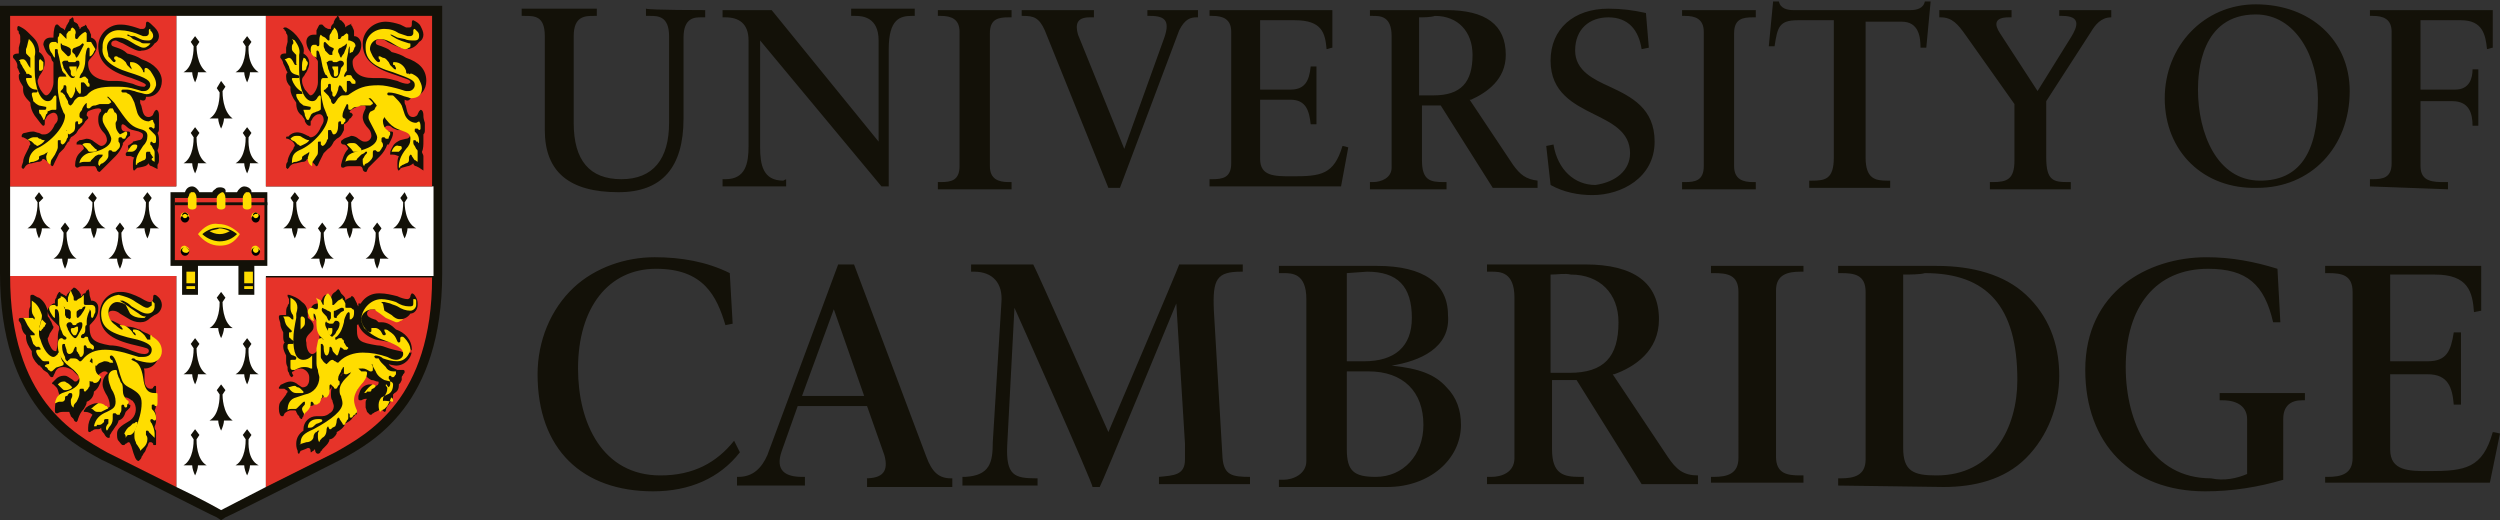 <?xml version="1.0" encoding="UTF-8"?> <svg xmlns="http://www.w3.org/2000/svg" version="1.1" id="Layer_1" x="0" y="0" viewBox="0 0 173 36" xml:space="preserve"><rect x="0" y="0" width="173" height="36" fill="#333333" stroke="none"/><style>.st0,.st1{fill:none;stroke:#fd0;stroke-width:7.324043e-02;stroke-miterlimit:10}.st1{stroke:#000}.st2{fill:#131108}.st4{fill:#e63329}.st5{fill:#fd0}</style><g id="Layer_1_copy"><path class="st0" d="M29.2 19.8c0 1.5-.3 2.9-.7 4.3-.4 1.2-.9 2.3-1.6 3.3-1.3 1.7-2.9 2.6-4 3.2-.1.1-.7.4-3.7 1.9V19.8h10M11.5 19.8v12.6c-3-1.5-3.6-1.8-3.7-1.9-1.1-.6-2.7-1.4-4-3.2-.7-1-1.3-2.1-1.6-3.3-.4-1.4-.7-2.9-.7-4.3h10"></path><path class="st1" d="M29.2 1.8h-10v10.3h10.1V1.8zM11.5 1.8H1.4v10.3h10.1V1.8z"></path><path class="st2" d="M15.3 36l-.3-.2c-.5-.2-7.5-3.8-8-4-2.2-1.2-7-3.8-7-12.9V.4h30.6v18.5c0 9.1-4.8 11.7-7 12.9-.4.2-7.5 3.8-8 4l-.3.2z"></path><path d="M18.4 12.9V1.1h-6.2v11.8H.7v6.2h11.5v14.6c1.7.8 3.1 1.6 3.1 1.6l3.1-1.6V19.1H30v-6.2H18.4z" fill="#fff"></path><path class="st4" d="M.7 1.1h11.5v11.8H.7zM18.4 1.1h11.5v11.8H18.4zM12.2 19.1H.7c0 8.5 4.4 10.9 6.7 12.2l4.8 2.4V19.1zM18.4 19.1v14.6l4.8-2.4c2.3-1.3 6.7-3.7 6.7-12.1H18.4z"></path><path class="st2" d="M22.4 16.1l.2-.3-.3-.4-.3.4.2.3c0 .2 0 1.4-.7 1.8h.6c0 .2.1.5.2.7.1-.2.2-.5.2-.7h.6c-.7-.4-.7-1.7-.7-1.8zM24.3 14l.2-.3-.3-.4-.3.4.2.3c0 .2 0 1.4-.7 1.8h.6c0 .2.1.5.2.7.1-.2.2-.5.2-.7h.6c-.7-.4-.7-1.7-.7-1.8zM26.2 16.1l.2-.3-.3-.4-.3.4.2.3c0 .2 0 1.4-.7 1.8h.6c0 .2.1.5.2.7.1-.2.2-.5.2-.7h.6c-.7-.4-.7-1.7-.7-1.8zM28 14l.2-.3-.2-.4-.3.4.2.3c0 .2 0 1.4-.7 1.8h.6c0 .2.1.5.2.7.1-.2.2-.5.2-.7h.6c-.8-.4-.8-1.7-.8-1.8zM20.5 14l.2-.3-.3-.4-.3.4.2.3c0 .2 0 1.4-.7 1.8h.6c0 .2.1.5.2.7.1-.2.2-.5.2-.7h.6c-.7-.4-.7-1.7-.7-1.8zM4.6 16.1l.2-.3-.3-.4-.3.4.2.3c0 .2 0 1.4-.7 1.8h.6c0 .2.1.5.2.7.1-.2.2-.5.2-.7h.6c-.7-.4-.7-1.7-.7-1.8zM6.5 14l.2-.3-.3-.4-.3.4.3.3c0 .2 0 1.4-.7 1.8h.6c0 .2.1.5.2.7.1-.2.2-.5.2-.7h.6c-.8-.4-.8-1.7-.8-1.8zM8.4 16.1l.2-.3-.3-.4-.3.4.2.3c0 .2 0 1.4-.7 1.8h.6c0 .2.1.5.2.7.1-.2.2-.5.2-.7h.6c-.7-.4-.7-1.7-.7-1.8zM10.3 14l.2-.3-.3-.4-.3.4.2.3c0 .2 0 1.4-.7 1.8h.6c0 .2.1.5.2.7.1-.2.2-.5.2-.7h.6c-.8-.4-.7-1.7-.7-1.8zM2.7 14l.3-.3-.3-.4-.3.4.2.3c0 .2 0 1.4-.7 1.8h.6c0 .2.1.5.2.7.1-.2.2-.5.2-.7h.6c-.8-.4-.8-1.7-.8-1.8zM15.4 20.9l.2-.3-.3-.4-.3.4.2.3c0 .2 0 1.4-.7 1.8h.6c0 .2.1.5.2.7.1-.2.2-.5.2-.7h.6c-.7-.4-.7-1.7-.7-1.8zM15.4 27.3l.2-.3-.3-.4-.3.4.2.3c0 .2 0 1.4-.7 1.8h.6c0 .2.1.5.2.7.1-.2.2-.5.2-.7h.6c-.7-.5-.7-1.7-.7-1.8zM17.2 24.1l.2-.3-.3-.4-.3.4.2.3c0 .2 0 1.4-.7 1.8h.6c0 .2.1.5.2.7.1-.2.2-.5.2-.7h.6c-.8-.4-.7-1.7-.7-1.8zM13.6 24.1l.2-.3-.3-.4-.3.4.2.3c0 .2 0 1.4-.7 1.8h.6c0 .2.1.5.2.7.1-.2.2-.5.2-.7h.6c-.7-.4-.7-1.7-.7-1.8zM17.2 30.4l.2-.3-.3-.4-.3.4.2.3c0 .2 0 1.4-.7 1.8h.6c0 .2.1.5.2.7.1-.2.2-.5.2-.7h.6c-.8-.4-.7-1.6-.7-1.8zM13.6 30.4l.2-.3-.3-.4-.3.4.2.3c0 .2 0 1.4-.7 1.8h.6c0 .2.1.5.2.7.1-.2.2-.5.2-.7h.6c-.7-.4-.7-1.6-.7-1.8zM15.4 6.3l.2-.3-.3-.4-.3.5.2.3c0 .2 0 1.4-.7 1.8h.6c0 .2.1.5.2.7.1-.2.2-.5.2-.7h.6c-.7-.5-.7-1.7-.7-1.9zM17.2 3.2l.2-.3-.3-.4-.3.4.2.3c0 .2 0 1.4-.7 1.8h.6c0 .2.1.5.2.7.1-.2.2-.5.2-.7h.6c-.8-.5-.7-1.7-.7-1.8zM13.6 3.2l.2-.3-.3-.4-.3.4.2.3c0 .2 0 1.4-.7 1.8h.6c0 .2.1.5.2.7.1-.2.2-.5.2-.7h.6c-.7-.5-.7-1.7-.7-1.8zM17.2 9.5l.2-.3-.3-.4-.3.4.2.3c0 .2 0 1.4-.7 1.8h.6c0 .2.1.5.2.7.1-.2.2-.5.2-.7h.6c-.8-.4-.7-1.6-.7-1.8zM13.6 9.5l.2-.3-.3-.4-.3.4.2.3c0 .2 0 1.4-.7 1.8h.6c0 .2.1.5.2.7.1-.2.2-.5.2-.7h.6c-.7-.4-.7-1.6-.7-1.8zM9.7 6.9v.2c0 .1.1.2.1.3.1.5.2.7.5.7.1 0 .3-.1.3-.2l.1-.2.1-.1c.1 0 .2.1.2.4v.9c0 .1 0 .2-.1.3.1.2.1.4.1.6 0 .2 0 .4-.1.6 0 .1.1.2.1.4v.3c0 .2-.1.3-.1.3V11.7l-.2-.1-.2-.1c-.1 0-.2-.1-.2-.2-.2.2-.2.2-.7.3-.1 0-.1 0-.2.1l-.1.1c-.1 0-.1-.1-.1-.4 0-.2 0-.4.1-.5-.1 0-.2-.1-.3-.1h-.2s-.1 0-.1-.1 0-.1.1-.2l.1-.2c-.1-.2 0-.3.1-.3.1-.1.2-.1.2-.2l.4-.1c.2 0 .3-.2.3-.3 0-.2-.1-.2-.3-.3L9.2 9c-.1 0-.3-.1-.4-.2-.2-.2-.3-.2-.3-.2-.1 0-.1.1-.1.2 0 .2.1.3.3.3h.2s.1 0 .1.1v.2c-.2.1-.3.3-.5.5v.1c-.1.3-.3.6-.5.8l-.1.1-.1.1-.2.2-.2.2-.2.2-.2.2-.1.1c-.1 0-.2-.1-.2-.2-.1-.2-.1-.2-.2-.2H5.9c-.2 0-.4 0-.5.1h-.1l-.1-.1v-.1c0-.3.1-.6.3-.8l.3-.3c0-.2-.1-.3-.3-.3h-.2v-.1c0-.1.1-.1.2-.2.2 0 .4-.1.5-.1.2 0 .4.1.5.2.3.2.4.3.5.3.2 0 .4-.2.4-.4s-.1-.4-.2-.5c-.3-.3-.4-.6-.4-.9 0-.2 0-.3.1-.5l.1-.1v-.1s0-.1-.2-.1-.5.1-.7.2c-.1.1-.1.2-.1.3l.1.1v.1l-.2.2c-.1.2-.2.3-.4.5l-.1.1c0 .1-.1.1-.1.2-.1.1-.2.2-.4.3 0 .1-.1.1-.1.2s0 .1-.1.1c0 .1-.1.1-.1.2-.1.1-.1.2-.2.3l-.3.3-.3.6c-.1.2-.1.3-.2.3l-.1-.1c-.2-.2-.4-.4-.5-.4 0 0-.1 0-.1.1-.1.1-.2.1-.3.1l-.4.1c-.2 0-.4.1-.5.3l-.1.1-.1-.1v-.1l.1-.3c0-.2.1-.4.2-.6l.2-.4s0-.1.1-.2c0-.3-.3-.4-.5-.5-.1 0-.1 0-.1-.1s.1-.2.2-.2.3-.1.6-.1c.1 0 .3.1.4.1l.2.1h.2c.2 0 .5-.2.7-.7.1-.1.2-.2.2-.4s-.1-.4-.3-.4c-.1 0-.3.1-.4.2-.1.1-.1.2-.2.3v.2c0 .1 0 .2-.1.2s-.2-.2-.6-.7c-.2-.3-.3-.6-.3-.9-.4-.4-.5-.6-.5-.9V6c-.1-.2-.3-.4-.3-.7 0-.1 0-.2.1-.2-.1-.1-.1-.3-.2-.4v-.2c0-.1-.1-.3-.2-.4C.9 4 .9 4 .9 3.9s.1-.2.4-.2v-.2-.2l.1-.4v-.3c0-.1 0-.2-.1-.3 0-.1 0-.2-.1-.2v-.2s0-.1.1-.1c.2.1.4.2.6.4.5.5.7.6.8 1.2v.2c.2.1.4.4.4.7 0 .3-.1.5-.2.7l-.2.3c0 .1-.1.2-.1.3 0 .2.1.4.2.6.2.3.3.4.4.4.2 0 .5-.5.5-.9v-.3-.3-.7c0-.1 0-.1-.1-.2l-.1-.3c-.3-.2-.4-.5-.5-.8 0-.3.2-.5.5-.5h.2v-.1c0-.4.1-.8.2-.8H4l.2.2.2.1.1.1c0-.1 0-.1.1-.3 0-.1.1-.1.1-.2 0 0 .1-.1.1-.2 0 0 0-.1.1-.1l.1-.1s.1 0 .1.2c0 .1 0 .1.2.2l.1.1s0 .1.1.2V2s.1 0 .1-.1l.2-.1c.1 0 .1-.1.1-.1l.1.1s0 .1.1.2.1.2.2.4v.2c.3.1.4.3.4.6s-.2.6-.4.8c-.2.2-.2.3-.2.4 0 .7.5 1.1 1.4 1.2h.6c.4 0 .7.1 1.1.2.2.1.5.2.7.2h.1l.1-.1c0-.1-.2-.2-1-.5-1.7-.5-2.3-1.2-2.3-2.2 0-.8.7-1.5 1.5-1.5h.1c.3 0 .7.1 1 .2l.3.1h.2c.1 0 .2-.1.2-.3 0-.1 0-.2.1-.2s.3.2.5.4.3.4.3.6c0 .2-.1.4-.3.5-.2.3-.5.5-.9.5-.2.1-.6-.1-1.3-.5-.3-.1-.4-.2-.5-.2-.2 0-.3.1-.3.2 0 .2.1.2.4.3.3.1.5.2.7.4.4.1.7.2 1 .4.9.3 1.4.9 1.4 1.5s-.4 1.1-1 1.1h-.1c0 .3-.2.3-.4.2"></path><path class="st5" d="M10.7 11.2v-.6c0-.1 0-.2-.1-.3l-.1-.2-.1-.1v-.1s0-.1.1-.1l.1.1h.1c.1 0 .1-.1.1-.3 0-.1 0-.2-.1-.3l-.2-.2-.1-.1-.1-.1s0-.1.1-.1.1 0 .2.1c0 0 .1 0 .1-.1v-.2l-.1-.2c0-.1 0-.1-.1-.1l-.2.1c-.4 0-.7-.3-.8-.6l-.2-.7c-.1-.2-.2-.5-.4-.6-.1 0-.1-.1-.2-.1h-.2s-.1 0-.1-.1c0 0 0-.1.1-.1h.3c.2 0 .4.1.5.1.2.1.4.1.7.2.4.1.7-.2.8-.6v-.1c0-.3-.2-.6-.4-.9-.1-.1-.2-.2-.3-.2 0 0-.1 0-.1.1V5c.1 0 .1 0 0 0s-.1 0-.1-.1c-.2-.4-.5-.6-.8-.6H9v.2l.1.2v.1L9 4.7l-.2-.2-.1-.2c-.1-.1-.2-.2-.4-.3-.1 0-.2-.1-.2-.1H8s-.1 0-.1.1v.1c.1 0 .1.1.1.1s0 .1-.1.1-.2-.2-.4-.4c0-.2-.1-.4-.1-.6 0-.4.3-.7.7-.7h.1c.3 0 .5.1.7.2l.5.3c.2.1.4.2.5.2.1 0 .2 0 .3-.1 0 0 .1 0 .1-.1 0 0 .1 0 .1-.1H10c-.1 0-.2 0-.3-.1l-.5-.2c-.1-.1-.2-.2-.3-.2-.1 0-.1-.1-.1-.1h.1c.1.1.2.1.4.1l.4.2c.2.1.4.1.6.1.2 0 .3-.2.3-.3 0-.2-.1-.3-.2-.4V2s-.1 0-.1.1v.2c0 .1-.1.2-.2.2h-.2l-.5-.2c-.3-.1-.7-.2-1-.2-.7-.1-1.3.4-1.3 1.1v.1C7 4 7.6 4.6 8.9 5s1.5.6 1.5.9c0 .2-.2.4-.4.4h-.2s-.3-.1-.7-.2C8.7 6 8.3 6 7.9 6c-.9 0-1.5.1-1.9.6-.2.1-.2.1-.3.1h-.2c-.1 0-.2.1-.3.2-.1.1-.1.2-.2.3l-.1.1c-.1 0-.2-.1-.2-.3-.1-.2-.2-.3-.2-.4l-.2-.2h-.1v-.1c.1-.1.2-.2.2-.3 0-.1 0-.1.1-.1s.1.1.1.3c0 .1 0 .2.1.3l.1.2.1.1c.1 0 .2-.2.3-.5V6l.1.2c0 .1.1.1.1.2.1 0 .1.1.1.1.1 0 .1-.1.1-.2v-.5c0-.1 0-.1.1-.1h.1l.1.1c.1.1.1.2.2.2s.1 0 .1-.1 0-.1-.1-.2v-.2l-.2-.2h-.1l-.2.1h-.1c0-.1.1-.3.2-.4.1-.2.2-.5.2-.8 0-.5.1-.9.2-.9s.1 0 .1.2v.4c.1 0 .2-.1.3-.3 0-.1.1-.1.1-.2l-.3-.5h-.2H6v-.6l-.1-.1c-.2.1-.3.2-.4.3-.1.1-.1.2-.2.2 0 0-.1 0-.1-.1v-.2c.1-.2 0-.4-.2-.5l-.1.1v.1l-.2.1c0 .1-.1.1-.1.2V2.7l-.1-.1-.1-.1-.2-.2h-.1v.1s0 .1-.1.2V3s-.1 0-.1-.1h-.2c-.2 0-.3.1-.3.3 0 .2.1.4.2.5l.1.2.1.1v-.5c0-.1 0-.1.1-.1s.1 0 .1.2l.1.4.1.5c0 .1.1.3.1.4.1.1.1.2.2.2l.1.2h-.1H4.2c-.2 0-.2.1-.2.8 0 .4.1.8.2 1.2l.2.5c.1.1.1.2.1.2 0 .7-.9 1.8-2 2.3-.3.2-.5.5-.5.9v.1c.1-.1.2-.1.3-.1.3-.1.3-.1.4-.2v-.1c0-.1 0-.1.3-.2.1 0 .1-.1.2-.1l.1-.1-.1.3v.1c0 .2.1.4.3.5 0-.1 0-.3.1-.4l.2-.3c.1-.2.2-.4.2-.5v-.4c0-.1 0-.1.1-.1h.1v.2l.1.1c.1 0 .2-.1.3-.3 0-.1.1-.2.1-.2v-.4C4.5 9 4.6 9 4.6 9c.1 0 0 0 0 0l.1.2c0 .1.1.1.1.1s.2-.1.3-.2c.1-.1.1-.3.1-.4 0-.2 0-.3.1-.3h.1v.1c0 .1 0 .1.1.1.1-.1.2-.1.2-.2v-.1c0-.1 0-.1-.1-.1-.1-.1-.1-.1-.1-.2s0-.2.1-.3c.1-.1.1-.2.1-.2.1-.2.2-.3.2-.3.1-.1.1-.1.1 0v.2s0 .1.1.1.1 0 .2-.1.2-.1.3-.1l.3-.1H7.5c.1 0 .1-.1.2-.1 0-.1-.1-.2-.2-.3l-.1-.1h.1l.4.4C8.8 8.4 9 8.7 9.6 8.9c.4.1.6.2.6.5s-.1.5-.3.7c-.4.6-.5.8-.5 1.2v.1c.1 0 .1 0 .1-.1.1 0 .1-.1.2-.1l.2-.1c.1 0 .2-.1.2-.2v-.2c0-.1 0-.2.1-.2h.1c.1 0 .1 0 .1.1l.2.3c-.2.1-.1.2.1.3M2.8 4.1c-.1 0-.1.1-.1.2v.4c0 .2 0 .2.1.2s.2-.1.2-.2v-.2-.2l-.2-.2"></path><path class="st5" d="M2 2.7l.1.1c.3.3.4.7.3 1.1v.9c0 1.3.4 2.2.9 2.2.2 0 .3-.1.4-.3l.1-.1s.1 0 .1.1v.8c0 .1 0 .1-.1.1h-.2c-.1 0-.2.1-.3.1 0 .2-.1.2-.1.2l-.1.3s0 .1-.1.1c0-.1-.1-.2-.2-.4-.1 0-.1-.2-.1-.3h.4s.1 0 .1-.1v-.1l-.5-.1c-.2-.1-.3-.2-.4-.3 0-.2-.1-.3-.1-.5 0 0 0-.1.1-.1h.2s.1 0 .1-.1c0 0 0-.1-.1-.1-.4 0-.6-.3-.7-.7 0-.1 0-.1.1-.1h.2c.1 0 .1 0 .1-.1 0 0 0-.1-.1-.1 0 0-.1-.1-.2-.1 0 .1-.1 0-.1-.1-.1-.1-.1-.2-.2-.3l-.1-.2s-.1-.1-.1-.2c0 0 0-.1-.1-.1.1-.1.2-.1.3-.1.1 0 .2.1.3.3.1.2.2.3.2.3v-.1-.3V4L2 3.9l-.1-.1c-.1-.1-.1-.1-.1-.2v-.2c.1-.2.1-.4.2-.7zM3.1 9.7c-.1 0-.2 0-.3-.1-.1 0-.1 0-.2-.1h-.3c-.1 0-.3.1-.4.2H2l.2.1.2.2c.1 0 .1.1.2.1.2-.1.4-.2.5-.4M6.9 11.5c0-.1.1-.2.2-.2.3-.2.4-.4.4-.5v-.2c0-.1 0-.2.1-.2h.1l.1.1h.1c.1 0 .1 0 .2-.1l.1-.1s.1-.1.1-.2V10s0-.1-.1-.2v-.2s0-.1.1-.1h.1l.1.1h.1s.1 0 .1-.1l.1-.2v-.1s0-.1-.1-.1l-.4.2c-.2-.2-.3-.4-.3-.7v-.1l.1-.2v-.2c0-.1 0-.2-.1-.3-.1 0-.1-.1-.1-.1l-.1-.2h-.2l-.1.1-.1.2h-.1c-.1.1-.2.2-.2.4s0 .3.4.9c.1.2.2.4.2.5 0 .4-.4.7-1.1.9l-.5.1c-.3.1-.6.4-.6.7.1-.1.3-.1.4-.1h.2c.1 0 .2 0 .2-.1l.3-.3.2-.1H7.1c0 .1 0 .1-.1.2s-.2.2-.2.4c0 .1 0 .1.1.2"></path><path class="st5" d="M5.7 10l.3.3c.1.1.1.2.2.2H6.5c.2 0 .2-.1.2-.1s0-.1-.1-.1l-.1-.1-.2-.2c0-.1-.2-.1-.3-.1-.1 0-.2 0-.3.1M8.8 10.5h.3c.2 0 .4-.2.4-.4 0-.1-.1-.1-.2-.1-.2 0-.3.2-.5.5"></path><path class="st2" d="M5.2 3.8c0 .1.1.2.1.2s.1-.1.2-.3l.3-.6s0-.1-.1-.1l-.1.1c-.1.1-.2.1-.4.2-.1 0-.2.1-.2.2v.1l.2.2zM4.6 3.2l.2.1.1.1V3.7c0 .1-.1.2-.2.2l-.1-.1-.3-.3c-.1-.1-.1-.3-.1-.4V3s.1 0 .1.1l.3.1zM5 4.3h-.2s-.1 0-.1-.1h-.2c-.1 0-.1 0-.2.1 0 .1.1.3.1.4l.2.3c.2.3.3.4.4.4.2 0 .2-.1.2-.3.2-.5.3-.5.3-.7 0-.1 0-.2-.1-.2h-.1l-.1.1H5z"></path><path class="st5" d="M5 4.6h-.1-.1v.1l.1.2v.2c0 .1.1.2.2.2s.2-.1.2-.2v-.2-.2-.1H5z"></path><path class="st2" d="M28 6.9v.2c0 .1.1.2.1.3.1.5.2.7.5.7.1 0 .3-.1.3-.2l.1-.2.1-.1c.1 0 .2.1.2.4 0 .1 0 .2.1.5V9c0 .1 0 .2-.1.3v.5c0 .2 0 .5-.1.7 0 .1.1.2.1.3v1l-.3-.2-.2-.1c-.1 0-.2-.1-.2-.2-.1.1-.3.2-.4.2-.3.1-.5.1-.5.2l-.1.1c-.1 0-.1-.2-.1-.4s0-.4.1-.6c-.1 0-.2-.1-.4-.1H27v-.1c0-.2.1-.3.2-.5s.3-.3.5-.4l.4-.1c.2 0 .3-.2.3-.3s-.1-.2-.3-.3h-.6c-.2-.1-.3-.1-.4-.2-.1-.1-.2-.1-.2-.1h-.1c-.1 0-.1.1-.2.1 0 .2.1.3.3.3h.2s.1 0 .1.1c0 .2-.1.4-.2.6l-.1.2h-.1c-.1.3-.3.6-.5.8l-.1.1-.1.1-.2.2-.2.2-.2.2-.1.2s0 .1-.1.1-.2-.1-.2-.2-.1-.2-.2-.2H24.3c-.2 0-.4 0-.5.1h-.1c-.1 0-.1-.1-.1-.2.1-.4.2-.8.5-1.1-.1-.2-.2-.3-.3-.3-.1 0-.1 0-.2-.1v-.1c0-.1.1-.1.2-.2.2-.1.3-.1.5-.2.2 0 .4.1.5.2.3.2.3.2.5.2s.4-.2.4-.4-.1-.4-.2-.5c-.2-.2-.4-.5-.4-.8 0-.2.1-.4.2-.6v-.1c0-.1-.1-.1-.2-.1s-.3 0-.4.1c-.3.1-.5.3-.5.3 0 .1 0 .1.1.1l.1.1V8c-.1.1-.1.2-.2.2-.1.2-.2.3-.4.4V9l-.1.2c-.1.2-.2.3-.4.4l-.1.1-.1.1c-.1.2-.2.4-.4.5l-.3.3-.3.6c-.1.2-.1.3-.2.3s0 0-.1-.1c-.2-.2-.4-.4-.5-.4 0 0-.1 0-.1.1-.1.1-.2.1-.3.1l-.4.1c-.2 0-.4.1-.5.3l-.1.1-.1-.1v-.1c0-.1 0-.2.1-.3 0-.2.1-.4.2-.6l.2-.3s0-.1.1-.2c0-.2-.2-.4-.5-.5-.1 0-.1 0-.1-.1s.2 0 .2-.1c.3-.3.7-.3 1.1-.1l.2.1c.1 0 .1.1.2.1.2 0 .5-.2.7-.7.1-.2.2-.3.2-.5s-.1-.4-.3-.4c-.2 0-.3.1-.4.2-.1.1-.1.2-.2.3v.2c0 .1 0 .1-.1.1s-.2-.1-.3-.3c0-.2-.1-.2-.2-.4-.3-.2-.4-.5-.4-.9-.3-.4-.4-.7-.4-.9V6c-.2-.2-.3-.4-.3-.7 0-.1 0-.2.1-.3-.1-.1-.1-.2-.2-.4l-.1-.2c0-.1-.1-.3-.2-.4v-.1c0-.1.1-.2.3-.2h.1v-.2-.2l.1-.4v-.3c0-.1 0-.2-.1-.3 0-.1 0-.1-.1-.2 0-.1-.1-.1-.1-.1s0-.1.1-.1h.1c.4.2.7.5.9.8.2.3.4.6.3 1 .3.2.4.4.4.7 0 .2-.1.4-.2.6-.1.1-.1.2-.2.3-.1.1-.1.2-.1.3 0 .2.1.4.2.6.2.2.3.4.4.4.2 0 .5-.5.5-.9V4.3c0-.1 0-.1-.3-.5-.3-.2-.5-.6-.5-.9 0-.3.2-.5.5-.5h.2v-.3l.1-.2c.1-.2.1-.2.2-.2h.1l.2.2.2.1h.2c0-.1 0-.2.1-.3.1-.1.1-.1.1-.2l.1-.2.1-.1c0-.1.1-.1.1-.1l.1.2c0 .1 0 .1.1.1l.1.1c.1.1.2.2.2.4l.1-.1.2-.1s.1 0 .1-.1v.1c0 .1.1.1.1.2.1.2.1.2.1.4v.2c.3 0 .5.3.5.6s-.1.6-.4.8c-.2.2-.2.3-.2.4 0 .7.5 1.1 1.4 1.1h.6c.4 0 .7.1 1.1.2.2.1.5.2.7.2.1 0 .2-.1.2-.1 0-.2-.2-.2-1-.5-1.6-.5-2.3-1.1-2.3-2.2 0-.8.7-1.5 1.6-1.5.3 0 .7.1 1 .2l.4.2h.2c.2 0 .2-.1.2-.3 0-.1 0-.2.1-.2.2.1.4.2.5.4.1.2.2.4.2.6 0 .2-.1.4-.3.5-.2.3-.5.5-.9.5-.5-.1-.9-.3-1.3-.5-.1-.1-.3-.2-.5-.2s-.3.1-.3.2c0 .2.1.2.4.3.5.2.5.2.7.4.4.1.7.2 1 .4.9.3 1.4.8 1.4 1.6 0 .6-.4 1.1-.9 1.1h-.1c-.2.3-.3.3-.5.2"></path><path class="st5" d="M28.9 11.2V10.9v-.4c0-.1 0-.1-.1-.2l-.1-.2c-.1-.1-.1-.2-.1-.3 0-.1 0-.1.1-.1 0 0 .1 0 .1.1h.1c.1.2.1.1.1-.1s-.1-.4-.2-.5l-.1-.1V9c0-.1 0-.1.1-.1h.1l.1.1s.1 0 .1-.1v-.2c0-.2-.1-.3-.1-.3l-.2.1c-.4 0-.7-.3-.8-.6l-.2-.6c-.1-.2-.3-.4-.5-.6-.1-.1-.1-.1-.2-.1h-.2s-.1 0-.1-.1c0 0 0-.1.1-.1.3 0 .6.1.9.2.2.1.4.1.6.2.5 0 .8-.2.8-.7 0-.2-.1-.4-.2-.6-.1-.2-.3-.3-.5-.4h-.1s-.1 0-.1.1V5c0 .1 0 .1-.1.1s-.1-.1-.1-.2c-.1-.3-.4-.6-.8-.6-.1 0-.1 0-.1.1s0 .1.1.1l.1.2v.1c-.1 0-.1 0-.2-.1l-.2-.2-.1-.2c-.1-.1-.2-.3-.4-.3l-.2-.1h-.1V4c0 .1.1.1.1.2 0 0 0 .1-.1.1s-.2-.1-.4-.4c-.1-.2-.2-.4-.2-.5 0-.4.3-.7.7-.7.3 0 .5.1.7.2l.5.3c.2.1.4.2.5.2.1 0 .2 0 .3-.1 0 0 .1 0 .1-.1v-.1c0-.1 0-.1-.1-.1-.3-.1-.7-.2-1-.4-.2-.1-.3-.2-.3-.2h.1l.4.2.5.1c.2.1.4.1.7.1.2 0 .3-.1.3-.3 0-.1 0-.2-.1-.3l-.2-.2s-.1 0-.1.1v.2c0 .1-.1.2-.2.2h-.2l-.6-.2c-.3-.2-.6-.3-1-.3-.7 0-1.3.5-1.3 1.2v.1c0 .8.5 1.3 1.9 1.7 1.4.5 1.5.6 1.5.9 0 .2-.2.4-.4.4h-.2c-.1 0-.3-.1-.7-.2-.4-.1-.8-.2-1.2-.2-1 0-1.4.2-2 .6-.1.1-.2.1-.3.1h-.2c-.1 0-.2.1-.3.2l-.2.3-.1.1c-.1 0-.2-.1-.2-.3-.1-.1-.1-.2-.2-.3l-.2-.2-.1-.1s0-.1.1-.1l.1-.1.1-.1v-.1s0-.1.1-.1.1 0 .1.3c0 .1 0 .2.1.3v.2l.1.1c.1 0 .2-.2.3-.5 0-.2.1-.3.1-.3s.1 0 .2.2c0 .1.1.1.1.2.1 0 .1.1.1.1.1 0 .1-.1.1-.2v-.5c0-.1 0-.1.1-.1h.1l.1.1c0 .1.1.1.2.1s.1 0 .1-.1 0-.1-.1-.2l-.1-.1c-.1-.2-.1-.2-.2-.2H24l-.1.1h-.1c0-.1.1-.3.2-.4v-.8l.1-.5c0-.3.1-.4.1-.4v.5s.1-.1.2-.1l.1-.2c0-.1.1-.2.1-.2 0-.2-.1-.3-.4-.4h-.1v-.4l-.1-.1c-.2.1-.2.2-.3.2s-.1.2-.2.2h-.1v-.2c0-.2-.1-.5-.3-.6V2l-.1.1-.1.2c-.1.1-.1.2-.1.3v.1c0 .1 0 .1-.1.1l-.1-.1-.1-.1-.2-.1-.1-.1c-.1.1-.1.3-.1.5V3c0 .1 0 .2-.1.2 0 0-.1 0-.1-.1h-.2c-.1 0-.2.1-.2.3 0 .2 0 .3.2.5.1 0 .2.1.2.1v-.4c0-.1 0-.1.1-.1 0 0 .1.1.1.2l.1.3.1.5c0 .1.1.3.1.4.1.2.1.3.2.3l.1.2h-.1-.2c-.2 0-.2.1-.2.8 0 .4.1.8.2 1.2l.2.5c0 .1.1.2.1.2 0 .7-1 1.9-2 2.3-.4.2-.5.4-.5.9.1-.1.2-.1.3-.1.3-.1.3-.1.4-.2v-.1c0-.1.1-.1.2-.2.1 0 .1-.1.2-.1l.1-.1v.1l-.1.3v.1c0 .2.1.4.3.5v-.1c0-.1 0-.2.1-.3l.2-.3c.1-.1.1-.2.1-.4v-.5c0-.1 0-.1.1-.1h.1v.2l.1.1c.1 0 .2-.1.3-.3 0-.1.1-.2.1-.2v-.5c0-.1 0-.1.1-.1h.1l.1.2c0 .1.1.1.1.1.2 0 .3-.3.3-.6 0-.2 0-.3.1-.3h.1v.1c0 .1 0 .1.1.1 0 0 .1 0 .1-.1l.1-.1v-.1c0-.1 0-.1-.1-.1-.1-.1-.1-.1-.1-.2 0-.2.1-.4.2-.6l.1-.2s.1 0 .1.1v.2s0 .1.1.1.1 0 .2-.1.2-.1.3-.1c.1 0 .2-.1.3-.1H25.6c.1 0 .1-.1.2-.1 0-.1 0-.1-.1-.2l-.1-.1-.1-.1h.1c.1 0 .2.2.4.4.8 1.3 1.1 1.6 1.7 1.8.6.2.7.3.7.6s-.1.5-.3.7c-.4.5-.5.9-.5 1.2v.1c.1 0 .1 0 .1-.1.1 0 .1-.1.2-.1l.2-.1c.1 0 .2-.1.2-.2v-.2c0-.1.1-.2.1-.2s.1 0 .1.1l.2.3c0-.1 0 0 .2.1M20.9 4.5v.2c0 .2 0 .2.1.2s.2-.1.2-.2.1-.2.1-.3c0-.1 0-.1-.1-.2 0-.1-.1-.2-.2-.2 0 .1-.1.2-.1.5"></path><path class="st5" d="M20.2 2.7l.2.1c.2.3.4.6.3 1v1.1c0 1.3.4 2.1.9 2.1.2 0 .3-.1.4-.3l.1-.1s.1 0 .1.1v.8c0 .1 0 .1-.2.2-.1 0-.2.1-.3.1-.2.1-.2.2-.2.2l-.1.2s0 .1-.1.1-.1-.1-.2-.3c0-.2-.1-.3-.1-.4h.4s.1 0 .1-.1v-.1l-.5-.1c-.1-.1-.3-.2-.3-.3-.1-.1-.2-.3-.2-.4 0-.1 0-.1.1-.1H20.9c.1 0 0 0 0-.1 0 0 0-.1-.1-.1-.3-.2-.5-.5-.6-.8 0-.1 0-.1.1-.1H20.6c.1 0 .1 0 .1-.1 0 0 0-.1-.1-.1-.4-.1-.5-.2-.6-.6-.1-.2-.2-.4-.3-.5.1 0 .2-.1.3-.1.1 0 .2.1.3.3.1.2.1.2.2.2s0 0 0-.1v-.3V3.8l-.1-.1c-.1-.1-.2-.2-.2-.3v-.2s0-.1.1-.2c0-.1 0-.2-.1-.3l.1-.1-.1.1zM21.4 9.7c-.2 0-.3-.1-.5-.2-.1-.1-.2-.1-.4-.1s-.3.1-.4.2l.1.1.2.1.2.2c.1 0 .1.1.2.1.2-.1.5-.2.6-.4M25.2 11.5c0-.1.1-.2.2-.2.3-.2.4-.4.4-.5v-.2c0-.1 0-.2.1-.2h.1l.1.1h.1c.1 0 .1-.1.2-.2 0-.1.1-.1.1-.2V10s0-.1-.1-.2v-.2s0-.1.1-.1h.1l.1.1h.1c.1 0 .1 0 .1-.1l.1-.2v-.1s0-.1-.1-.1l-.1-.1c-.2-.1-.3-.4-.3-.6v-.1l.1-.2v-.2c0-.1 0-.2-.1-.3 0-.1-.1-.1-.1-.2-.1-.2-.1-.2-.2-.2s-.1 0-.1.1l-.1.1-.1.2-.2.1c-.1 0-.2.2-.2.4s.1.3.4.9c.1.2.2.4.2.5 0 .4-.4.7-1.1.9-.8.2-1 .3-1.1.8.1-.1.3-.1.4-.1h.2c.1 0 .2 0 .2-.1l.3-.3.2-.1.1-.1h.1c0 .1 0 .1-.1.2s-.1.2-.2.3c0 .3 0 .4.1.5"></path><path class="st5" d="M24 10l.3.3c.1.1.1.2.2.2H24.8c.2 0 .2-.1.2-.1v-.1l-.1-.1-.2-.2c-.1-.1-.2-.1-.3-.1-.2 0-.3 0-.4.1M27.1 10.5h.5l.2-.2v-.1c0-.1-.1-.1-.2-.1-.2-.1-.4.1-.5.4"></path><path class="st2" d="M23.5 3.8c0 .1.1.2.1.2s.1-.2.2-.3c.1-.3.2-.4.2-.6V3l-.1.1c-.1.1-.2.1-.3.2-.1 0-.2.1-.2.2v.1l.1.2zM22.6 3l-.1-.1s-.1 0-.1.1v.2c0 .1.1.2.1.3l.2.2c.1.1.1.1.2.1h.1v-.2l.1-.2s0-.1-.1-.1l-.2-.1-.2-.2zM23.3 4.3h-.2s-.1 0-.1-.1h-.2c-.1 0-.1.1-.2.1 0 .1.1.3.1.4 0 .1.1.2.1.3.1.3.2.4.4.4s.2-.1.3-.3l.1-.4c.1-.1.2-.2.2-.3 0-.1-.1-.2-.2-.2h-.1l-.2.1z"></path><path class="st5" d="M23.2 4.6h-.1-.1v.1l.1.2v.2c0 .1 0 .2.1.2s.2-.1.2-.2v-.2-.2-.1h-.1-.1z"></path><path class="st2" d="M9.9 25.4c.1.1.1.3.1.5v.4c0 .4.2.6.4.6.1 0 .2 0 .2-.1l.1-.1c.1 0 .1 0 .1.1v1.1c0 .2 0 .3-.1.5.1.2.1.4.1.6 0 .2 0 .3-.1.5 0 .1 0 .2.1.3v.9c0 .1 0 .1-.1.1s-.1 0-.1-.1c-.1-.1-.1-.1-.2-.1s-.1 0-.2.3c-.1.1-.1.3-.2.4-.1.1-.1.2-.2.3 0 .1-.1.2-.1.2l-.1.1c-.2 0-.3-.3-.5-1-.1-.2-.1-.3-.2-.3s-.1.1-.2.1l-.1.1h-.1c-.1 0-.2-.2-.3-.3-.1-.1-.1-.3-.1-.5 0-.3.2-.5.9-.9.4-.3.5-.8.3-1.2-.1-.1-.1-.2-.2-.2-.1-.1-.3-.2-.4-.2-.1 0-.1.1-.2.1 0 .1.1.2.2.2.2.1.2.1.2.2.2 0 .1.1.1.2l-.3.3c-.1.3-.2.5-.5.6 0 .1-.1.3-.2.4l-.2.3c-.1.1-.1.2-.2.3 0 .2 0 .2-.1.2s-.2-.1-.3-.3c-.1-.1-.2-.2-.2-.4-.1.1-.1.1-.3.1-.1 0-.2 0-.3.1-.1 0-.1.1-.2.1 0 0-.1 0-.1-.1v-.2c0-.3.1-.6.3-.9-.1-.1-.3-.2-.5-.2h-.1c0-.1 0-.1.1-.2 0-.1.1-.1.2-.2.2-.1.4-.2.6-.2.2 0 .4.1.5.2.1 0 .2.1.2.1.1 0 .2 0 .2-.1 0-.3-.1-.6-.3-.9-.1-.2-.2-.4-.2-.6 0-.3.1-.6.4-.8-.1 0-.1-.1-.2-.1s-.2 0-.3.1c-.2.1-.2.2-.2.2 0 .1 0 .1.1.1s.1.1.1.2c-.1.3-.2.6-.5.8 0 .3-.2.6-.5.7 0 .2-.1.3-.2.5-.2.2-.3.4-.4.7 0 .1-.1.2-.1.2-.1 0-.2-.1-.2-.2l-.2-.2c0-.1-.1-.2-.1-.3H4.5c-.2 0-.4 0-.5.1h-.1c-.1 0-.1-.1-.1-.3 0-.4.1-.7.3-1-.1-.3-.1-.4-.2-.5l-.1-.1-.1-.1s-.1 0-.1-.1l.3-.3c.1-.1.3-.2.5-.2s.2 0 .5.2c.2.1.2.2.3.2.1 0 .1 0 .2-.1 0 0 .1-.1.1-.2l-.5-.5c-.2-.1-.4-.2-.6-.2-.3 0-.5.1-.6.4l-.1.2c0 .1-.1.1-.1.1-.1 0-.1 0-.3-.3l-.3-.2c-.1-.1-.1-.2-.2-.2 0-.1 0-.1-.1-.1l-.1-.1c-.2-.2-.4-.5-.4-.8v-.1c-.2-.3-.4-.6-.4-1v-.1c-.2-.2-.2-.2-.3-.5 0-.2-.1-.4-.2-.5v-.1c0-.1.1-.1.2-.1H2v-.3c0-.2 0-.3.1-.5V21v-.2-.2-.1s0-.1.1-.1h.1c.2.1.3.2.4.2.3.2.5.5.6.9V21.8c0 .1 0 .1.1.2l.1.2c.1.1.1.3.2.4 0 .1 0 .1-.2.4-.1.1-.1.3-.2.4 0 .2.1.4.2.6.1.2.2.3.4.3 0-.1.1-.3.1-.8 0-.2 0-.5.1-.7v-.1c0-.1 0-.1-.1-.2l-.3-.3c-.3-.3-.4-.5-.4-.7 0-.2.2-.4.4-.5h.1v-.1c0-.1 0-.2.1-.3 0-.1.1-.3.2-.4 0 0 .1 0 .1.1 0 0 .1 0 .2.1.1 0 .1.1.2.1 0-.1.1-.2.2-.3l.3-.3s.1 0 .2.1l.2.2c0 .1.1.1.1.2v.1c.1 0 .1-.1.1-.1.1-.1.1-.1.2-.1l.1-.2s.1 0 .1-.1c0 0 .1.1.1.4 0 .1.1.3.1.4.3 0 .5.2.5.5v.1c0 .4-.2.7-.5 1-.1.1-.1.1-.1.2 0 .9.3 1.1 1.4 1.3.6 0 1.1.2 1.6.4.3.1.5.2.8.2.2 0 .3-.1.3-.2 0-.2-.1-.2-.9-.4-1.8-.4-2.5-1-2.5-2.2 0-.8.6-1.5 1.4-1.5h.1c.4 0 .9.2 1.3.4.5.3.6.3.7.3.1 0 .2-.1.2-.3 0-.1 0-.2.1-.2s.2.1.3.2c.1.1.2.3.2.5 0 .3-.2.6-.5.7l-.3.2c-.2.2-.4.3-.7.3-.3 0-.6-.1-.9-.3l-.5-.3c-.1-.1-.3-.2-.5-.2s-.3.1-.3.2v.1c0 .2.1.4.3.4l.4.2c.1.1.3.1.4.2h.2c.3 0 .6.1.8.2.1 0 .1 0 .2.1l.2.1c.6.2 1 .7 1 1.4 0 .6-.4 1.1-1 1.1h-.2.1z"></path><path class="st5" d="M9.7 31.2l.1-.1.2-.2c.1-.1.2-.3.2-.5 0-.1 0-.2-.1-.3v-.2c0-.1 0-.1.1-.1 0 0 .1 0 .1.1l.2.2.2.2V30c0-.2-.1-.5-.2-.7-.1-.1-.1-.2-.1-.2s0-.1.1-.1.1.1.2.1.1-.1.1-.2c0-.2-.1-.4-.2-.5-.1-.1-.1-.1-.1-.2v-.1c0-.1 0-.1.1-.1s.1 0 .1.1h.1c.1 0 .1-.1.1-.4v-.3c0-.2 0-.2-.1-.2h-.1c-.5 0-.7-.3-.8-1.1-.1-.6-.3-1-.6-1.1l-.2-.1s0-.1.1-.1.1 0 .2.1c.3.1.7.2 1 .2.4 0 .8-.3.8-.8 0-.4-.2-.7-.5-.9-.1-.1-.2-.1-.2-.2h-.1V23.5h-.2l-.2-.3c-.2-.2-.4-.4-.7-.4-.1 0-.1 0-.1.1 0 0 0 .1.1.1 0 0 .1.1.1.2-.1 0-.1 0-.3-.3-.2-.2-.4-.4-.7-.4h-.1s0 .1.1.1c0 .1.1.1.1.2h-.1s-.2-.1-.4-.3c-.3-.2-.5-.5-.5-.9s.3-.7.6-.7c.2 0 .5.1.6.2l.3.6c.2.2.5.3.8.3h.2l.1-.1H10c-.1 0-.3-.1-.4-.2l-.6-.4c-.1-.1-.3-.2-.4-.3-.2-.1-.3-.2-.3-.2h.2l.2.1c.2.1.3.2.4.3.5.3.8.5 1.1.5.3 0 .5-.2.5-.5V21l-.1-.1-.1-.1V21.1s0 .1-.1.1c0 0-.1.1-.2.1-.2 0-.3-.1-.8-.4-.4-.3-.8-.4-1.2-.5-.7.1-1.2.6-1.2 1.3 0 1 .6 1.4 2.5 1.8.7.2 1 .4 1 .7 0 .3-.2.5-.6.5h-.3c-.3-.1-.7-.2-1-.3-.4-.1-.9-.2-1.3-.2-.7 0-1.2.2-1.6.7l-.1.1h-.1l-.1-.1c-.1-.1-.2-.1-.4-.1-.1 0-.2 0-.2.1 0 0-.1 0-.1.1-.1 0-.2-.1-.2-.3-.1-.2-.2-.4-.2-.7 0-.1 0-.2.1-.2s.1 0 .1.1l.1.3c0 .2.1.3.2.3 0 0 .1 0 .2-.1 0 0 .1-.1.1-.2l.1-.2c.1 0 .1 0 .1.2 0 .1 0 .1.1.2 0 .1.1.1.1.2s.1.1.1.1c.1 0 .2-.2.2-.3V24c0-.1 0-.1.1-.1s0 0 .1.1c0 .1.1.1.2.1 0 0 .1 0 .2.1 0 0 .1 0 .1-.1V24s0-.1-.2-.2c-.1-.1-.2-.3-.2-.4 0-.1-.1-.1-.1-.1h-.1l-.1.1h-.1s-.1 0-.1-.1.1-.2.2-.2c.1-.1.1-.2.1-.3 0-.2 0-.3.1-.3v-.3c0-.2.1-.5.2-.7v-.1s.1.1.1.2v.2c0 .1 0 .2.1.2 0 0 .1-.1.1-.2l.1-.2v-.2c0-.2-.1-.3-.3-.3H6h-.1c-.1 0-.1-.1-.1-.1v-.6l-.1.1-.1.1-.2.1-.1.1h-.1c-.1 0-.1 0-.1-.2 0-.1-.1-.2-.2-.5V20v.1l-.1.2-.1.3V20.9s-.1 0-.1-.1c-.1-.2-.3-.3-.4-.3v.1c-.2.1-.2.1-.2.2v.3c0 .1 0 .1-.1.1l-.1-.1h-.1c-.2 0-.3.1-.3.2s0 .2.2.5c.1.2.2.2.2.2V21.7v-.2c0-.1 0-.1.1-.1s.2.2.2.6v.4c0 .1.1.3.1.4.1.1.1.3.2.4.1.1.2.1.2.2 0 0 0 .1-.1.1s-.1 0-.2-.1c-.2 0-.3.1-.3.5 0 .5.2.9.6 1.3l.5.4c.2.2.4.4.4.7 0 .3-.3.6-.9.8l-.3.1c-.2.1-.4.2-.5.7.1 0 .2-.1.3-.1h.2c.1 0 .2-.1.2-.2v-.1s0-.1.1-.1c0 0 .1 0 .1-.1l.1-.1h.1s.1 0 .1.1v.1c0 .1-.1.2-.1.3 0 .2 0 .4.2.5v-.1c0-.1.1-.2.2-.3.1-.2.2-.4.2-.6V27s0-.1.1-.1h.1c.1 0 .1 0 .1.1 0 0 0 .1.1.1l.2-.2c0-.1.1-.1.1-.2v-.1-.1-.1c0-.1 0 0 .1 0h.1l.1.1h.1s.1 0 .2-.1.1-.2.2-.3l-.1-.1c-.2-.1-.3-.3-.3-.5v-.2l-.4-.3c.1-.1.1-.2.1-.2s.1 0 .1.1V25.2c0 .1 0 .1.1.1h.2c.1-.2.3-.2.5-.3.1 0 .3 0 .4.1h.2c.1 0 0 0 0-.1 0 0 0-.1-.1-.1 0 0-.1-.1-.1-.2 0 0 0-.1.1-.1.2 0 .4.5.6 1.3.2.6.2.7.8 1 .5.3.7.5.7 1 0 .6-.2 1.2-.4 1.7-.1.2-.1.3-.1.5s0 .3.1.5c0 .1.1.2.1.2.2.3.2.3.2.4"></path><path class="st5" d="M7.4 29.8c.1-.1.1-.2.2-.3.1-.1.2-.3.2-.5v-.2c0-.2 0-.2.1-.2H8l.1.1h.1c.1 0 .1 0 .1-.1.1-.1.1-.2.1-.3v-.2s0-.1.1-.1c0 0 .1 0 .1.1 0 0 0 .1.1.1 0 0 .1 0 .1-.1V28l.1-.1v-.1s0-.1-.1-.1c-.2-.2-.3-.4-.3-.7 0-.2 0-.4-.1-.5-.1-.1-.1-.3-.2-.4 0-.1-.1-.2-.1-.4 0-.1-.1-.1-.1-.1-.3 0-.5.2-.5.5s.1.5.2.8c.2.3.3.6.3.9 0 .4-.2.5-.6.7-.5.2-.8.5-.9 1h.1c.1 0 .1 0 .1-.1h.2c.1 0 .2-.1.3-.2v-.1s0-.1.1-.1h.2V29.3c-.2.2-.2.4-.1.5M2.2 20.8v.5c0 .2 0 .4.1.5 0 .1.1.1.1.2v.1s-.1 0-.1-.1h-.7l.1.1.2.4.2.3.2.2.1.1v.1h-.2-.1c0 .1.1.2.1.3l.1.3.2.2h.2l.1.1v.1h-.2s-.1 0-.1.1.1.3.2.4c.2.2.2.3.4.3h.2c.1 0 .1 0 .1.1s0 .1-.1.1-.2.1-.2.1 0 .1.1.1l.1.1c0 .1.1.1.2.2.1 0 .1 0 .2-.1s.2-.2.3-.2c.3-.1.4-.1.4-.2v-.1c-.1-.1-.2-.3-.2-.5 0-.1 0-.2-.1-.2s-.1 0-.1.1c-.1.1-.2.2-.3.2-.3 0-.7-.5-.9-1.2-.1-.2-.1-.3-.1-.5s0-.4.1-.6c0-.2.1-.3.1-.5v-.1c-.2-.6-.4-.8-.7-1"></path><path class="st5" d="M2.9 22.1c-.1.2-.1.4-.2.6 0 .1 0 .2.1.2s0 0 .1-.1l.1-.1s0-.1.1-.1c0 0 0-.1.1-.2l-.3-.3M4 26.6l.2.2c.2.2.2.2.3.2.1 0 .2 0 .4-.1l.1-.1-.1-.1-.1-.1c-.1-.1-.2-.1-.3-.2-.2 0-.3 0-.5.2M6.3 28.3c.1 0 .1 0 .2.1 0 0 .1.1.2.1H7l.2-.1.2-.1s.1 0 .1-.1c0 0-.1 0-.1-.1-.1 0-.1 0-.2-.1-.2-.1-.3-.1-.4-.1-.3.2-.4.3-.5.4M8.7 30.3c.1-.2.1-.2.3-.2s.5-.5.5-.8v-.1h-.1c-.1.1-.1.1-.2.1l-.2.2c-.2.1-.3.3-.4.5.1.1.1.2.1.3"></path><path class="st2" d="M4.5 21.8l.1.2c.1 0 .1 0 .2.1l.1-.1v-.4c0-.1-.1-.2-.3-.2-.1 0-.1 0-.1-.1l-.1-.1.1.2v.4zM5.6 21.8l-.2.2c-.1 0-.1-.1-.1-.2v-.2c0-.1.1-.1.2-.2.1 0 .2 0 .2-.1.1-.1.2-.1.2-.1v.1l-.1.2-.2.3zM5.3 22.4l.2-.1h.1c.1 0 .1.1.1.2 0 .2-.1.3-.2.5s-.2.4-.3.4c-.1 0-.3-.2-.5-.6 0-.1-.1-.2-.1-.3 0-.1.1-.2.2-.2h.1l.1.1s0 .1.1.1.2 0 .2-.1"></path><path class="st5" d="M5.1 22.7H5s-.1 0-.1.1c0 .2.1.3.2.4h.1c.1 0 .1-.1.2-.3v-.2c0-.1 0-.1-.1-.1l-.2.1"></path><path class="st2" d="M26.9 25.2c.1.2.4.3.6.4h.4s.1 0 .1.1 0 .1-.1.2c0 .1-.1.1-.1.2v.2l-.1.2-.1.1v.1c0 .2-.1.4-.3.5l-.1.1v.1c0 .1 0 .2-.1.3-.1.1-.1.2-.2.3-.1.1-.2.3-.2.4 0 .1-.1.1-.1.1s-.2-.1-.2-.3c0 0 0 .1-.1.1l-.1.1-.2.1c-.1 0-.1.1-.2.1l-.1.1h-.1l-.2-.2-.1-.3v-.3c0-.1 0-.2.1-.3-.2 0-.2 0-.4.1h-.1s-.1 0-.1-.1v-.2l.1-.3c.1-.3.4-.5.7-.5.1 0 .2 0 .2.1h.2c.1 0 .2-.1.2-.2s0-.1-.1-.1-.2-.1-.4-.1c-.2-.1-.3-.2-.4-.3-.1-.2-.2-.2-.2-.2s-.1 0-.1.1v.2c0 .3-.1.6-.3.9l-.3.5c-.1.2-.2.4-.2.6 0 .2.1.4.2.4H24.7v.1s0 .1-.1.1l-.2.2c-.1.2-.3.3-.5.4-.1.3-.4.5-.6.6v.1c-.1.2-.3.4-.5.4 0 .2-.2.4-.3.5l-.2.2s0 .1-.1.1c0 .1-.1.2-.2.2s-.2-.1-.2-.3c0 0-.1 0-.1.1-.1 0-.1.1-.2.1 0-.3-.1-.3-.2-.3-.2.1-.5.2-.5.2l-.1.2c-.1 0-.1-.1-.1-.2-.1-.2-.1-.4-.1-.5 0-.4.2-.7.5-.9v-.1c0-.5.4-.9.9-.9h.4c.2 0 .4-.1.5-.2.2-.1.3-.3.3-.5 0-.1-.1-.3-.1-.4-.1-.1-.1-.3-.1-.5 0-.5.3-.9.7-1.2l.2-.2s-.1 0-.1.1c-.1 0-.1.1-.2.2l-.2.1-.2.1c-.1 0-.1.1-.1.1v.2s0 .1-.1.1h.1c-.1.2-.2.3-.4.4-.1.3-.3.5-.5.5-.1.3-.4.5-.7.5-.1.2-.2.3-.3.5-.1.1-.1.1-.1.2-.1.1-.1.2-.1.2-.1 0-.2-.1-.2-.2l-.1-.1-.1-.2c0-.1-.1-.1-.1-.1H20.1c-.1 0-.3.1-.4.2l-.1.2h-.1c-.1 0-.2-.2-.2-.5 0-.2 0-.4.2-.6l.3-.4c0-.1.1-.1.1-.2 0 0 0-.1-.1-.1-.1-.1-.1-.1-.2-.1h-.2-.1v-.1c.1-.1.1-.2.2-.2.2-.1.4-.2.6-.2.2 0 .4.1.5.2l.3.2h.1c.1 0 .3-.1.3-.2.1-.1.1-.3.1-.5 0-.3-.3-.6-.6-.6-.2 0-.4.1-.5.2-.1 0-.1.1-.1.1l.1.2-.1.1c-.1 0-.2-.2-.2-.3-.1-.1-.1-.2-.1-.4-.1-.2-.1-.3-.1-.5v-.3c-.1-.2-.2-.4-.2-.6 0-.1 0-.2.1-.3-.1-.1-.1-.3-.1-.4V23c-.1-.2-.2-.4-.2-.6 0-.1-.1-.3-.1-.4v-.1c0-.1.1-.1.3-.1h.2v-.2c0-.1 0-.3.1-.4 0-.1.1-.2.1-.2v-.3l-.1-.2v-.1h.1c.3.1.6.2.9.5.3.2.4.5.4.9v.2c.3.2.4.4.4.6 0 .2-.1.3-.2.4-.2.2-.4.4-.3.7 0 .5.2.8.4.8s.5-.3.5-.7v-.4c0-.1 0-.2.1-.4v-.2c0-.1-.1-.3-.3-.6-.2-.3-.4-.5-.4-.7 0-.3.2-.5.5-.5.1 0 .1 0 .2.1 0-.2 0-.3.1-.4 0-.1.1-.2.2-.3h.1l.1.1s.1 0 .1.1l.1.1c0-.2.1-.4.3-.5l.2-.2.1.1.1.2.2.2c.1.1.1.2.1.3l.1-.1.2-.1s.1 0 .1-.1h.1l.1.1.1.2.1.2c0 .1.1.2.1.2V21h.1c.2 0 .4.3.4.5 0 .4-.3.8-.6 1v.3c0 .8.2.9 1.4 1.1.3 0 .5.1.8.2 0 0 .3.1.8.2.2.1.4.1.6.1.2 0 .2 0 .2-.1s-.2-.2-.8-.5l-1.7-.3c-.9-.3-1.3-.9-1.3-1.6 0-.8.6-1.6 1.5-1.6h.1c.4 0 .8.1 1.2.2.2.1.5.2.7.2.1 0 .2-.1.2-.2s.1-.2.1-.2c.1 0 .2.1.3.3.1.2.1.3.1.5 0 .3-.2.6-.5.6-.2.3-.5.4-.8.4-.4 0-.6-.1-1.3-.5-.1-.1-.3-.2-.5-.2s-.4.1-.4.3c0 .2.2.3.5.4.1 0 .2.1.3.2h.2c.4 0 .7.2 1 .5.6.2 1.1.7 1.1 1.4 0 .6-.5 1.1-1.1 1.1.1 0-.2 0-.5-.1"></path><path class="st5" d="M26.5 27.9V27.6s0-.1.1-.2.2-.3.2-.5c0-.1 0-.1-.1-.2v-.1s.1 0 .1.1l.1.1s.1-.1.1-.2v-.1c0-.1 0-.2-.1-.3v-.1s0-.1.1-.1c0 0 .1 0 .1.1h.1c.1 0 .1-.1.2-.2v-.2h-.2c-.2 0-.4-.1-.5-.3l-.3-.3c-.1-.1-.2-.3-.2-.3H26l-.1-.1s0-.1.1-.1c.2 0 .4.1.5.2.3.1.6.2 1 .2.5 0 .8-.4.9-.8 0-.3-.2-.6-.4-.8-.1-.1-.1-.1-.2-.1 0 0-.1 0-.1.1v.2s0 .1-.1.1-.1-.1-.2-.3c-.1-.2-.2-.3-.5-.5-.1-.1-.2-.1-.3-.1v.1l.1.2s0 .1-.1.1-.1 0-.2-.2-.3-.3-.4-.3h-.2-.1v.2s0 .1-.1.1c-.2-.1-.3-.2-.4-.3-.1-.2-.2-.4-.2-.6 0-.4.4-.7.8-.7.1 0 .2 0 .2.1l.3.2.4.3c.2.1.5.2.7.3.1 0 .2 0 .3-.1.1 0 .2-.1.2-.1h-.2c-.2 0-.4-.1-.6-.3l-.5-.3-.1-.5s-.1 0-.1-.1h.2l.4.1c.2.1.3.1.5.2.3.2.6.3.9.3.2 0 .4-.2.4-.4v-.3s0-.1-.1-.1h-.1V21c0 .2-.1.2-.3.2-.3 0-.6-.1-.9-.3-.3-.1-.7-.2-1-.2-.7 0-1.3.6-1.4 1.3 0 .6.4 1 1.2 1.4l.8.3c.7.3.9.5.9.8 0 .2-.2.4-.5.4-.2 0-.4-.1-.6-.2-.6-.2-1.1-.3-1.7-.3-.6 0-1.2.2-1.6.6l-.1.1s-.1 0-.2-.1c-.1 0-.1-.1-.2-.1s-.2.1-.2.1l-.1.1-.1.1s-.2-.1-.3-.3c-.1-.1-.1-.2-.1-.2V24v-.2h.1s.1.1.1.2v.1c0 .3.1.5.2.5s.2-.2.2-.5c0-.1 0-.1.1-.1 0 0 .1.1.1.2s.1.2.2.3l.1.1c.1 0 .1-.1.2-.4 0-.1.1-.2.1-.2s0 .1.1.1l.1.1h.2l.1-.1s0-.1-.1-.1c-.1-.1-.1-.2-.2-.3 0-.1 0-.2-.1-.2 0 0 0-.1-.1-.1h-.1s-.1 0-.2.1h-.1v-.1s0-.1.1-.1c.3-.3.4-.6.5-1 0-.2.1-.4.2-.6l.1-.1s.1 0 .1.1v.4h.1l.1-.1c.1-.1.1-.3.1-.4 0-.1 0-.2-.1-.2-.1-.1-.1-.1-.2-.1H24c-.1 0-.1 0-.1-.1V21l-.1-.2-.1-.1v-.1l-.1.1-.2.1-.1.1-.2.2H23v-.2c0-.2-.1-.4-.3-.6-.2.1-.3.4-.3.6v.2s-.1 0-.1-.1l-.1-.2s-.1-.1-.2-.1l-.1-.1v.1c.1.1.1.3.1.5 0 .1 0 .2-.1.2h-.1l-.2-.1c-.2 0-.3.1-.3.3 0 .1.1.2.1.3.1.2.2.3.3.3s0 0 0-.1V21.8v-.1c.1 0 .2.2.2.8 0 .3.1.7.4.9l.1.1s-.1 0-.1-.1h-.1c-.1 0-.2.1-.2.2l-.1.5v.9c0 .2 0 .4.1.6 0 .2.1.4.1.5 0 .6-.4 1.1-1 1.2l-.6.2c-.4.1-.6.4-.6.9.1-.1.1-.1.3-.1h.2c.1 0 .1 0 .2-.1l.1-.1.2-.2c.1-.1.1-.1.2-.1v.1c0 .1 0 .1-.1.2s-.1.2-.1.2c0 .1.1.3.2.4v-.1l.2-.2c.1-.1.2-.3.2-.4 0-.2 0-.2.1-.2l.1.1v.1h.2c.1 0 .1-.1.2-.1l.1-.2c0-.1 0-.1.1-.2v-.1-.1l.1.1c0 .1 0 .1.1.1h.1c.1-.1.2-.2.2-.4v-.4s0-.1.1-.1l.2.2c0 .1.1.1.1.1.1 0 .1 0 .2-.2l.1-.1v-.2l-.1-.1v-.1c0-.2.1-.3.2-.5 0-.1.1-.2.1-.2s0-.1.1-.1v.4s0 .1.1.1h.1l.2-.1c.1 0 .1-.1.2-.1.2-.2.4-.2.7-.2.2 0 .3.1.5.2h.1s.1 0 .1-.1v-.1-.1s0-.1-.1-.2c0 0 .1 0 .1.1s.1.2.2.4c.1.3.4.5.6.6l.4.1c.1 0 .2.1.2.2 0 .3-.1.6-.4.7l-.4.2c-.1.1-.2.3-.2.5s0 .3.1.5l.1-.1.2-.1.2-.2.1-.2.1-.2c0-.1.1-.2.1-.2s.1.1.1.2v.1c-.8-.1-.7-.1-.7.1"></path><path class="st5" d="M20.8 30.7c0-.5.2-.7.9-1 1.3-.7 2-1.3 2-1.8 0-.2-.1-.4-.1-.5-.1-.1-.1-.3-.1-.4 0-.3.2-.6.4-.8l.2-.2c.1-.1.2-.2.2-.3v-.1c0-.1 0-.1.2-.2h.2s.1 0 .1.1l.1.1.1.1H25.3s.1 0 .1.1c0 .3-.2.6-.4.8-.4.5-.5.8-.5 1.1 0 .2.1.5.2.7v.1s0 .1-.1.1c0 .1 0 .1-.1.1-.1.1-.1.2-.2.2s-.1 0-.1-.1v-.1s0-.1-.1-.1V28.9c0 .1 0 .1-.1.2 0 .1-.1.1-.1.2s-.1.1-.1.1-.1 0-.1-.1l-.2-.3s0-.1-.1-.1c0 0-.1.1-.1.2 0 .2-.1.4-.1.4l-.2.1-.1.1h-.1l-.1-.2s-.1.1-.1.2c0 .3-.1.5-.3.6-.1.1-.2.2-.2.3-.1-.1-.1-.3-.1-.4V30s0-.1.1-.2H22l-.1.1c-.1 0-.2.2-.2.3 0 .2-.2.4-.5.4-.3.1-.4.1-.5.2l.1-.1zM20.1 20.6V21.2c0 .2 0 .3.1.5.1.1.1.2.1.3v.1h-.1l-.1-.1c-.1-.1-.1-.1-.3-.1h-.2c.1.2.1.2.1.3.1.3.1.3.3.5l.2.2s0 .1-.1.1H20v.2c0 .1 0 .2.1.2 0 .1.1.1.1.1l.1.1v.1c0 .1 0 .1-.1.1h-.1-.1s-.1 0-.1.1v.2l.1.2c0 .1.1.1.1.2 0 0 .1.1.2.1l.2.1v.1s0 .1-.1.1h-.2c-.1 0-.1 0-.1.1v.4c0 .2.1.2.2.2h.1c.2-.1.4-.2.6-.2.2 0 .3 0 .5.1h.1v-.9l-.1.1c-.1.1-.3.2-.5.2-.5 0-.7-.5-.7-1.4 0-.5.1-1 .2-1.5v-.3c.2-.6 0-.9-.4-1.1"></path><path class="st5" d="M20.8 22.8l.2-.2c.1-.1.1-.2.1-.3v-.2c0-.1-.1-.2-.2-.2s-.1.1-.1.2v.7zM19.9 26.8c.1 0 .1.1.2.2s.2.2.4.2h.4c.1 0 .1 0 .1-.1l-.2-.2c-.1-.1-.2-.1-.2-.1-.1 0-.1-.1-.2-.1-.2 0-.3.1-.5.1M21.3 29.6c0-.4.3-.6.7-.6.2 0 .3 0 .3.1s-.1.1-.3.2c-.1 0-.2.1-.3.2-.1.1-.2.1-.4.1zM25.2 27.2c.2 0 .2-.1.2-.1h.2s.1 0 .1-.1.1-.1.1-.1c.2-.1.2-.2.2-.2s-.1-.1-.2-.1c-.2.1-.4.3-.6.6"></path><path class="st2" d="M22.3 21.3l.2.1c.1 0 .1.1.2.1.2.1.2.1.2.2V22c0 .1-.1.1-.1.2-.1 0-.1-.1-.2-.3-.3-.3-.4-.4-.3-.6-.1 0-.1 0 0 0M23.6 21.6l-.2.2c-.1.1-.1.1-.1.2h-.1s-.1 0-.1-.1v-.3c0-.1 0-.1.1-.1l.2-.1.2-.1h.1s.1 0 .1.1v.1l-.2.1zM22.6 22.3l.2.1h.1c.1 0 .2 0 .2-.1l.1-.1h.1c.1 0 .2.1.2.2 0 .2-.1.4-.2.5l-.1.2-.2.2c-.1 0-.2-.1-.3-.4-.1-.2-.2-.3-.2-.5 0-.1.1-.2.1-.2-.1 0 0 .1 0 .1"></path><path class="st5" d="M22.7 22.8v.2c0 .1.1.1.1.2.1 0 .2-.1.2-.3v-.1c0-.1 0-.1-.1-.1h-.2c.1-.1 0 0 0 .1"></path><path class="st2" d="M11.7 18.4h.9v2h1.1v-2h2.8v2h1.1v-2h.9v-5.1h-1.1v-.1c-.1-.2-.3-.3-.5-.3s-.4.2-.5.4h-.8c.1-.3-.3-.4-.6-.3-.1.1-.3.2-.3.3h-.9c-.1-.2-.3-.4-.5-.4s-.4.1-.5.4h-1v5.1z"></path><path class="st4" d="M12.1 13.7h6.2V18h-6.2z"></path><path class="st5" d="M12.8 14.7c-.2 0-.3.1-.3.3 0 .2.1.3.3.3.2 0 .3-.1.3-.3 0-.1-.1-.3-.3-.3"></path><path d="M12.8 15.4c-.2 0-.3-.2-.3-.3s.2-.3.3-.3.3.2.3.3c0 .1-.1.3-.3.3zm0-.7c-.1 0-.2.1-.2.2s.1.2.2.2.2-.1.2-.2c.1 0-.1-.2-.2-.2z"></path><path class="st5" d="M17.7 14.7c-.2 0-.3.1-.3.3 0 .2.1.3.3.3.2 0 .3-.1.3-.3 0-.1-.2-.3-.3-.3"></path><path d="M17.7 15.4c-.2 0-.3-.2-.3-.3s.2-.3.3-.3.3 0 .3.2-.1.4-.3.4zm0-.7c-.1 0-.2.1-.2.2s.1.2.2.2.2-.1.2-.2c0 0-.1-.2-.2-.2z"></path><path class="st5" d="M12.8 17c-.2 0-.3.1-.3.3 0 .2.1.3.3.3.2 0 .3-.1.3-.3 0-.1-.1-.2-.3-.3"></path><path d="M12.8 17.7c-.2 0-.3-.2-.3-.3 0-.2.2-.3.3-.3s.3.2.3.3c0 .1-.1.3-.3.3zm0-.6c-.1 0-.2.1-.2.2s.1.2.3.2c.1 0 .2-.1.2-.2-.1-.1-.2-.2-.3-.2z"></path><path class="st5" d="M17.7 17c-.2 0-.3.1-.3.3 0 .2.1.3.3.3.2 0 .3-.1.3-.3 0-.1-.2-.3-.3-.3"></path><path d="M17.7 17.7c-.2 0-.3-.2-.3-.3 0-.2.2-.3.3-.3s.3.2.3.3c0 .1-.1.3-.3.3zm0-.6c-.1 0-.2.1-.2.2s.1.2.2.2.2-.1.2-.2-.1-.2-.2-.2z"></path><path class="st5" d="M13.7 16.2c.4.5.9.8 1.5.8s1-.2 1.4-.8c-.4-.4-.9-.7-1.5-.7-.5-.1-1 .2-1.4.7"></path><path class="st2" d="M14 16.2c.7-.6 1.7-.6 2.4 0-.3.3-.7.5-1.2.5-.4 0-.9-.2-1.2-.5"></path><path class="st5" d="M14.5 16c.2.1.4.2.7.2.3 0 .5-.1.7-.2-.2-.1-.5-.2-.7-.2-.2.1-.5.1-.7.2"></path><path class="st2" d="M12.1 14h6.4v.2h-6.4z"></path><path d="M18.5 14.2h-6.4V14h6.4v.2zm-6.4 0h6.4V14h-6.4v.2z"></path><path class="st5" d="M13 13.7v.6c0 .1.1.2.3.2.2 0 .3-.1.3-.2v-.6c0-.2-.1-.4-.2-.4h-.1-.1s0 .1-.1.1c0 .1 0 .1-.1.3M15 14.2v.1c0 .1.1.2.3.2.2 0 .3-.1.3-.2v-.6c0-.2-.1-.4-.2-.4s-.4.2-.4.4M16.8 13.7v.6c0 .1.1.2.3.2.2 0 .3-.1.3-.2v-.6c0-.2-.1-.4-.2-.4h-.1-.1s0 .1-.1.1c0 .1-.1.1-.1.3M12.9 18.8h.6v.8h-.6zM12.9 19.8h.6v.2h-.6zM16.9 18.8h.6v.8h-.6zM16.9 19.8h.6v.2h-.6z"></path><path class="st2" d="M48.8.7v.5h-.3c-.4 0-1.2 0-1.2 1.4v5.6c0 3.4-1.5 5.1-4.5 5.1-3.4 0-5.1-1.4-5.1-4.3V2.5c0-1.4-.7-1.4-1.4-1.4h-.2V.6h5.2v.5h-.2c-.6 0-1.4 0-1.4 1.4v6c0 2.6 1.1 3.9 3.3 3.9 2.2 0 3.3-1.4 3.3-3.9v-6c0-1.4-.8-1.4-1.3-1.4h-.3V.6c.3.1 4 .1 4.1.1M54.4 12.4v.5H50v-.5h.2c1.4 0 1.6-1.1 1.6-2.3V2.8c0-1.2-.7-1.6-1.6-1.6H50V.7h3.4l7.4 9.1v-7c0-1.6-1.1-1.7-1.6-1.7h-.3V.6h4.4v.5h-.2c-.8 0-1.6.2-1.6 2.3v9.5H61L52.6 2.8v7.4c0 1.2.2 2.3 1.6 2.3M77.8 10.3l2.7-7.5c.5-1.3.2-1.7-.9-1.7h-.2V.7h3.5v.5h-.1c-.4 0-.8.1-1.2.9L77.5 13h-.8L72.3 2.1c-.4-.9-.8-1-1.5-1h-.1V.7h5v.5h-.3c-.9 0-1 .5-.8 1.2M100.1.7c2.7 0 4.1 1 4.1 3.1 0 1.7-1.3 2.6-2.4 3.1h-.1l3 4.5c.5.7.9 1 1.7 1.1v.5h-3.1l-3.6-5.7h-1.3v3.8c0 1.4.6 1.5 1.5 1.5h.2v.5h-5.3v-.5h.2c.6 0 1.3-.3 1.3-1V2.5c0-1.4-.8-1.4-1.3-1.4h-.2V.7h5.3m-1.9.5v5.4h1c1.9 0 2.7-.9 2.7-2.8 0-1.6-1-2.7-2.6-2.7-.3.1-.8.1-1.1.1zM112.8 10.6c0-1.5-1.3-2.1-2.5-2.7-1.4-.7-3-1.5-3-3.7s1.6-3.6 4-3.6c.9 0 1.7.1 2.6.3l.2 2.4-.5.1c-.2-1.3-.9-2.2-2.3-2.2-1.3 0-2.3.8-2.3 2.3 0 1.4 1.3 2 2.4 2.5 1.5.7 3.1 1.5 3.1 3.8 0 2.5-2.3 3.7-4.3 3.7-1 0-2-.2-2.9-.7l-.3-2.7.5-.1c.3 1.8 1.5 2.8 2.9 2.8 1.4-.2 2.4-1 2.4-2.2M121.5.7v.5h-.2c-.7 0-1.3.1-1.3 1.1v9.2c0 .9.6 1.1 1.3 1.1h.2v.5h-5.1v-.5h.2c.7 0 1.3-.1 1.3-1.1V2.2c0-.9-.6-1.1-1.3-1.1h-.2V.7h5.1M70 .7v.5h-.2c-.7 0-1.3.1-1.3 1.1v9.2c0 .9.6 1.1 1.3 1.1h.2v.5h-5.1v-.5h.2c.7 0 1.3-.1 1.3-1.1V2.2c0-.9-.6-1.1-1.3-1.1h-.2V.7H70M171.7 18.3v3.2l-.5.1c-.1-1.4-.4-2.6-2.7-2.6h-3.1v6h2.6c1.3 0 1.6-.7 1.8-2h.5v5h-.5c-.1-1.2-.4-2.1-1.8-2.1h-2.6v5.2c0 1.5 1.3 1.5 2.7 1.5 2.5 0 3.7-.2 4.4-2.7.1 0 .5.1.5.1l-.7 3.4h-11.4V33h.2c.9 0 1.7-.2 1.7-1.3V20.2c0-1.2-.8-1.3-1.7-1.3h-.2v-.5h10.8M109.7 18.3c3.4 0 5.1 1.3 5.1 3.8 0 2.2-1.7 3.3-3.1 3.8h-.1l3.8 5.7c.6.9 1.1 1.3 2.1 1.3v.6h-3.9l-4.5-7.2h-1.7v4.8c0 1.7.8 1.9 1.9 1.9h.3v.5h-6.7V33h.3c.7 0 1.6-.3 1.6-1.3V20.6c0-1.8-1-1.8-1.6-1.8h-.3v-.5h6.8m-2.4.7v6.8h1.3c2.4 0 3.4-1.1 3.4-3.5 0-2-1.3-3.3-3.3-3.3-.4-.1-.9 0-1.4 0zM124.8 18.3v.5h-.2c-.9 0-1.7.2-1.7 1.3v11.5c0 1.2.8 1.3 1.7 1.3h.2v.5h-6.4V33h.2c.9 0 1.7-.2 1.7-1.3V20.2c0-1.2-.8-1.3-1.7-1.3h-.2v-.5h6.4M124.1.7h8.1c.4 0 .9-.1 1-.6h.4l-.3 3.2h-.4c0-.7-.1-1.8-1.3-1.8h-2.5v9.4c0 1.5.7 1.6 1.5 1.6h.2v.5h-5.6v-.5h.2c.9 0 1.5-.1 1.5-1.6V1.4h-2.5c-1.3 0-1.4.5-1.6 1.8h-.4l.3-3.1h.4c.1.5.6.6 1 .6M146.1.7v.5c-.7 0-1.1.5-1.4 1L141.6 7v3.9c0 1.6.5 1.7 1.5 1.7h.2v.5h-5.6v-.5h.2c1 0 1.5-.2 1.5-1.5V7.2L136 2.4c-.5-.7-.9-1.2-1.7-1.2h-.1V.7h5v.5h-.2c-1 0-1 .5-.6 1.1l2.6 4 2.3-3.7c.5-.8.7-1.5-.6-1.5h-.2V.7M149.8 6.8c0-3.6 2.7-6.5 6.3-6.5 3.8 0 6.5 2.5 6.5 6 0 3.9-2.7 6.7-6.4 6.7-3.7.1-6.4-2.5-6.4-6.2m2.3-.6c0 3 1.3 6.3 4.3 6.3 2.7 0 4-1.9 4-5.7 0-2.8-1.5-5.8-4.3-5.8-3.8 0-4 4-4 5.2zM164 12.9v-.5h.2c.7 0 1.3-.1 1.3-1.1V2.2c0-.9-.6-1.1-1.3-1.1h-.2V.7h8.5v2.6c-.1 0-.3.1-.4.1-.1-1-.3-2-1.8-2h-2.8v4.8h2.4c1 0 1.2-.8 1.2-1.4h.4v3.9h-.4c0-.8-.2-1.7-1.4-1.7h-2.2v4.5c0 1.1.9 1.1 1.7 1.1h.2v.5M37.2 25.9c0-2.3.9-4.5 2.5-6 1.5-1.4 3.6-2.1 5.6-2.1 1.8 0 3.6.3 5.2 1.1l.2 3.5-.5.1c-.6-2-1.5-3.9-4.8-3.9S40 21.3 40 25.5c0 3.8 1.7 7.4 5.7 7.4 2.3 0 3.9-.9 5.1-2.4l.4.8c-1.4 1.8-3.5 2.7-6 2.7-4.9 0-8-2.9-8-8.1M70.2 21.3l-.5 9.5c-.1 2.1.5 2.3 2 2.3h.1v.5h-5.2V33h.2c1.7-.1 1.9-1 1.9-2.4l.6-9.7c.1-1.3-.6-2.1-1.9-2.1h-.2v-.5h4.3c.1.1 5.2 11.6 5.2 11.6s4.9-11.5 4.9-11.6H86v.5h-.1c-1.7 0-2 .5-1.9 2.7l.6 10.2c.1 1.2.7 1.3 1.9 1.3v.5h-6.3V33c1-.1 1.8-.1 1.8-1.2v-1.1l-.6-9.7s-5.2 12.6-5.3 12.7h-.5c.1-.1-5.4-12.4-5.4-12.4M127.2 33.6v-.5h.2c.9 0 1.7-.2 1.7-1.3V20.2c0-1.2-.8-1.3-1.7-1.3h-.2v-.5h6.8c2.5 0 4.7.6 6.2 2s2.3 3.3 2.3 5.6c0 2.1-.8 4.2-2.3 5.7-1.5 1.5-3.6 2-5.7 2M131.7 19v12c0 1.6.7 1.9 2.3 1.9 3.9 0 5.6-3.3 5.6-6.6 0-5.1-2.1-7.4-6.4-7.4-.3.1-1.1.1-1.5.1zM155.5 32.8V29c0-.8-.6-1.3-1.7-1.3h-.2v-.5h5.9v.5h-.2c-.8 0-1.3.4-1.3 1.3v4.2c-1.7.5-3.5.8-5.4.8-5.1 0-8.3-3.3-8.3-8.4 0-5.4 4.3-7.8 8.4-7.8 1.7 0 3.3.3 4.9.8l.2 3.7h-.5c-.6-2.6-1.8-3.7-4.5-3.7-3.6 0-5.7 2.6-5.7 6.8 0 3.9 1.8 7.7 5.9 7.7.9.2 1.8 0 2.5-.3M93.2 25.7v5.4c0 1.5.5 1.9 2 1.9 1.9 0 3.3-1.5 3.3-3.6 0-2.3-1.4-3.7-3.8-3.7m-1.5-6.8V25h1.2c2.1 0 3.3-1 3.3-3 0-2.2-1-3.2-3.1-3.2l-1.4.1zm3.1 6.4c1.9.2 3 .6 3.8 1.5.7.7 1 1.6 1 2.6 0 2.4-2.2 4.3-5.1 4.3h-7.5v-.5h.3c.7 0 1.6-.4 1.6-1.3V20.7c0-1.8-1-1.8-1.6-1.8h-.3v-.5h6.8c3.2 0 4.9 1.2 4.9 3.4.2 2.3-2 3.2-3.9 3.5M58 18.3l-4.9 13.2c-.4.9-1 1.5-2 1.5H51v.6h4.7V33h-.2c-1.1 0-1.9-.4-1.4-1.8l1.1-3.1H60l1.2 3.4c.3 1.1-.1 1.6-1.3 1.6h.1v.6h5.9v-.6h-.1c-.8 0-1.3-.4-1.7-1.5l-5-13.3m-1.4 3.1l2.1 6h-4.3l2.2-6zM92.2.7v2.6c-.1 0-.3.1-.4.1-.1-1.1-.3-2-2.2-2h-2.4v4.8h2.1c1 0 1.3-.6 1.4-1.6h.4v4h-.4c-.1-.9-.3-1.7-1.4-1.7h-2.1V11c0 1.2 1 1.2 2.2 1.2 2 0 2.9-.1 3.5-2.1.1 0 .4.1.4.1l-.5 2.7h-9.1v-.5h.2c.7 0 1.3-.1 1.3-1.1V2.2c0-.9-.6-1.1-1.3-1.1h-.2V.7h8.5"></path></g></svg> 